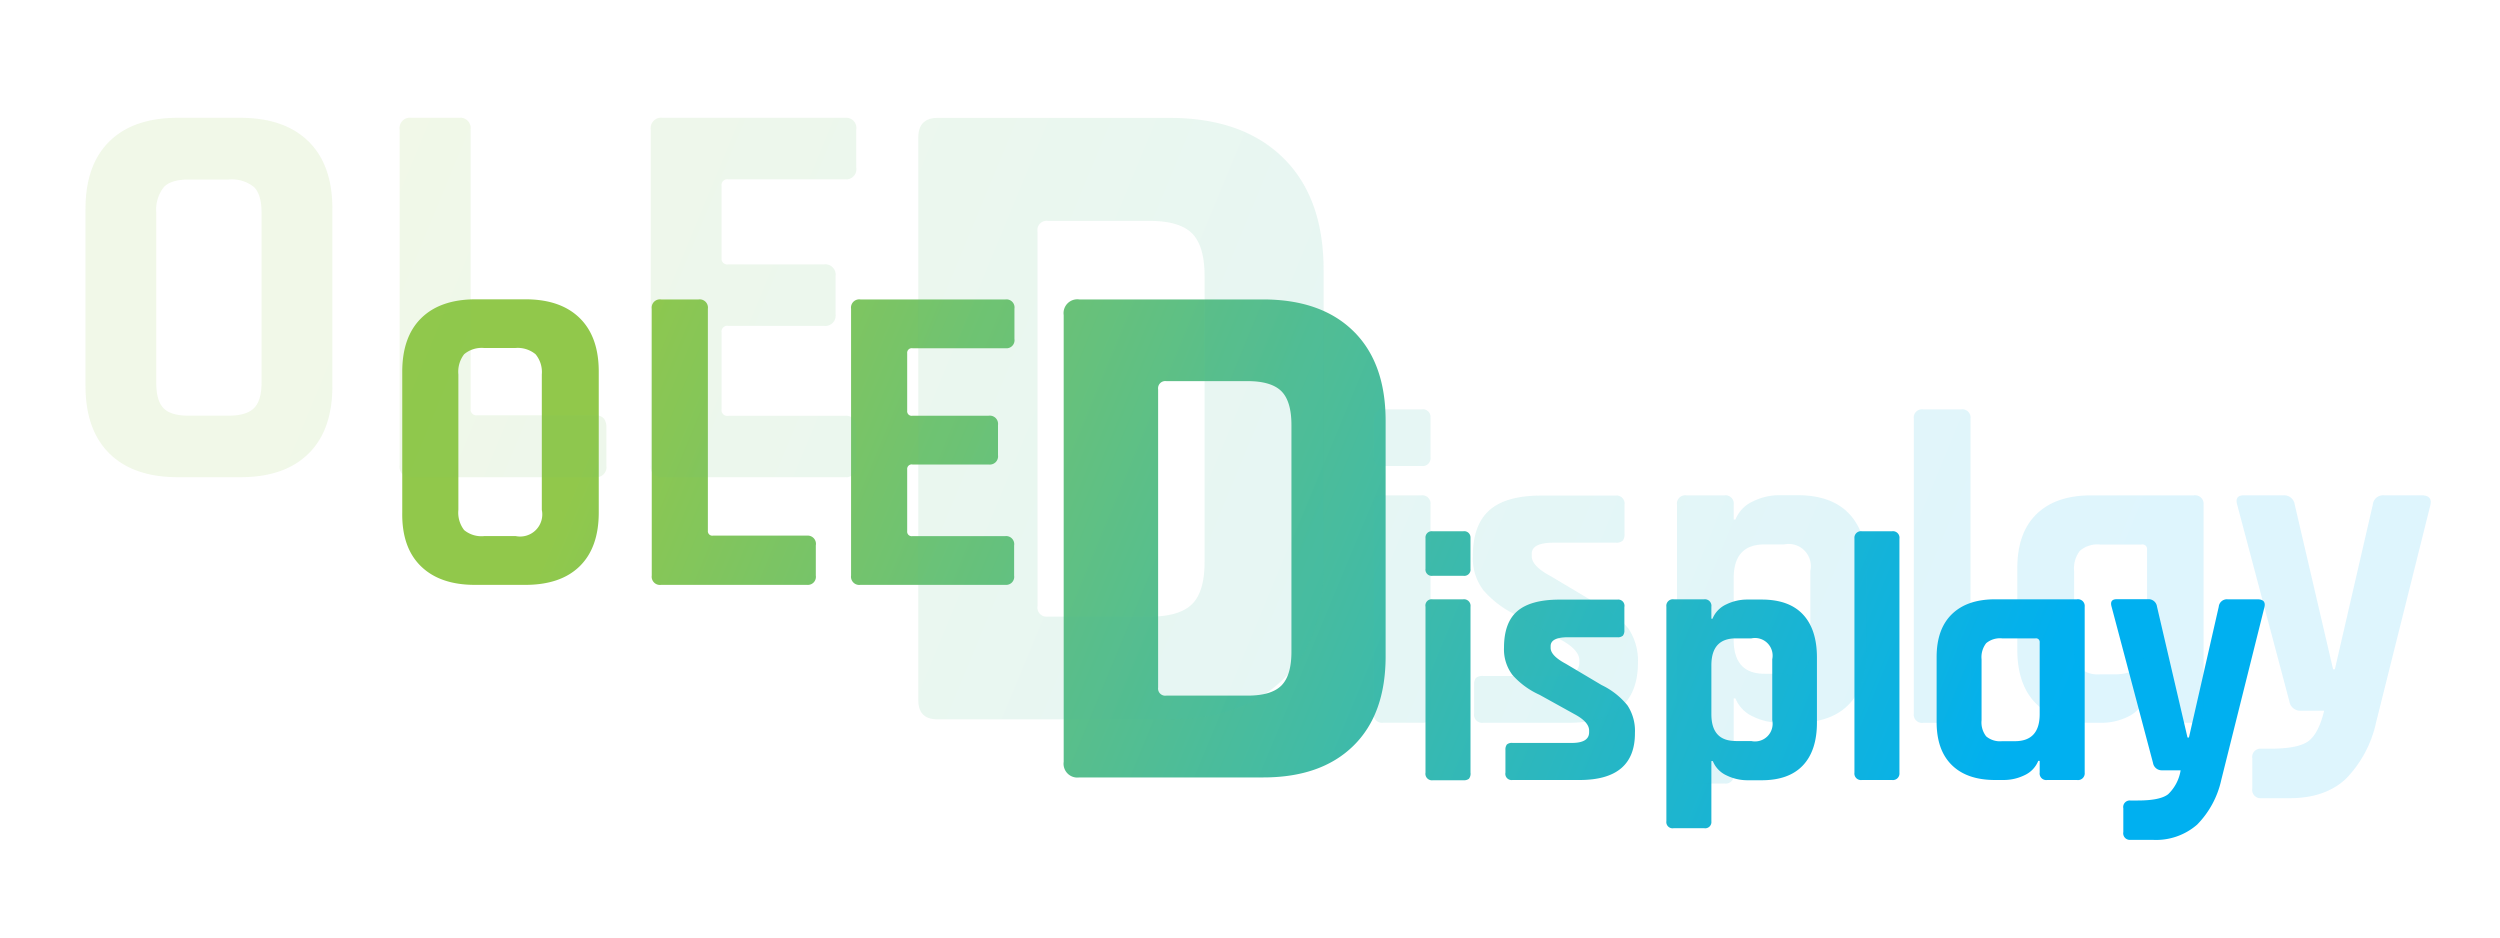 <?xml version="1.0" encoding="UTF-8"?> <svg xmlns="http://www.w3.org/2000/svg" xmlns:xlink="http://www.w3.org/1999/xlink" id="Layer_1" data-name="Layer 1" viewBox="0 0 400 150"><defs><style>.cls-1{fill:url(#linear-gradient);}.cls-2{fill:url(#linear-gradient-2);}.cls-3{fill:url(#linear-gradient-3);}.cls-4{fill:url(#linear-gradient-4);}.cls-5{fill:url(#linear-gradient-5);}.cls-6{fill:url(#linear-gradient-6);}.cls-7{fill:url(#linear-gradient-7);}.cls-8{fill:url(#linear-gradient-8);}.cls-9{fill:url(#linear-gradient-9);}.cls-10{fill:url(#linear-gradient-10);}.cls-11{opacity:0.13;}.cls-12{fill:url(#linear-gradient-11);}.cls-13{fill:url(#linear-gradient-12);}.cls-14{fill:url(#linear-gradient-13);}.cls-15{fill:url(#linear-gradient-14);}.cls-16{fill:url(#linear-gradient-15);}.cls-17{fill:url(#linear-gradient-16);}.cls-18{fill:url(#linear-gradient-17);}.cls-19{fill:url(#linear-gradient-18);}.cls-20{fill:url(#linear-gradient-19);}.cls-21{fill:url(#linear-gradient-20);}</style><linearGradient id="linear-gradient" x1="92.39" y1="75.86" x2="303.92" y2="163.47" gradientUnits="userSpaceOnUse"><stop offset="0" stop-color="#91c84b"></stop><stop offset="1" stop-color="#00b0f0"></stop></linearGradient><linearGradient id="linear-gradient-2" x1="96.6" y1="65.7" x2="308.13" y2="153.32" xlink:href="#linear-gradient"></linearGradient><linearGradient id="linear-gradient-3" x1="102.52" y1="51.39" x2="314.06" y2="139.01" xlink:href="#linear-gradient"></linearGradient><linearGradient id="linear-gradient-4" x1="102.99" y1="50.26" x2="314.53" y2="137.87" xlink:href="#linear-gradient"></linearGradient><linearGradient id="linear-gradient-5" x1="102.53" y1="51.37" x2="314.06" y2="138.99" xlink:href="#linear-gradient"></linearGradient><linearGradient id="linear-gradient-6" x1="103.33" y1="49.44" x2="314.87" y2="137.06" xlink:href="#linear-gradient"></linearGradient><linearGradient id="linear-gradient-7" x1="105.7" y1="43.71" x2="317.24" y2="131.33" xlink:href="#linear-gradient"></linearGradient><linearGradient id="linear-gradient-8" x1="112.58" y1="27.12" x2="324.11" y2="114.74" xlink:href="#linear-gradient"></linearGradient><linearGradient id="linear-gradient-9" x1="114.21" y1="23.18" x2="325.74" y2="110.8" xlink:href="#linear-gradient"></linearGradient><linearGradient id="linear-gradient-10" x1="116.39" y1="17.92" x2="327.92" y2="105.54" xlink:href="#linear-gradient"></linearGradient><linearGradient id="linear-gradient-11" x1="48.97" y1="54.03" x2="315.29" y2="164.34" xlink:href="#linear-gradient"></linearGradient><linearGradient id="linear-gradient-12" x1="54.27" y1="41.24" x2="320.59" y2="151.55" xlink:href="#linear-gradient"></linearGradient><linearGradient id="linear-gradient-13" x1="61.73" y1="23.23" x2="328.05" y2="133.54" xlink:href="#linear-gradient"></linearGradient><linearGradient id="linear-gradient-14" x1="62.32" y1="21.8" x2="328.64" y2="132.11" xlink:href="#linear-gradient"></linearGradient><linearGradient id="linear-gradient-15" x1="61.74" y1="23.21" x2="328.06" y2="133.52" xlink:href="#linear-gradient"></linearGradient><linearGradient id="linear-gradient-16" x1="62.75" y1="20.77" x2="329.07" y2="131.08" xlink:href="#linear-gradient"></linearGradient><linearGradient id="linear-gradient-17" x1="65.74" y1="13.56" x2="332.06" y2="123.87" xlink:href="#linear-gradient"></linearGradient><linearGradient id="linear-gradient-18" x1="74.39" y1="-7.33" x2="340.71" y2="102.98" xlink:href="#linear-gradient"></linearGradient><linearGradient id="linear-gradient-19" x1="76.44" y1="-12.29" x2="342.76" y2="98.02" xlink:href="#linear-gradient"></linearGradient><linearGradient id="linear-gradient-20" x1="79.19" y1="-18.91" x2="345.5" y2="91.4" xlink:href="#linear-gradient"></linearGradient></defs><title>oled-display</title><path class="cls-1" d="M84,93.58h-8q-5.61,0-8.67-3T64.36,82V59.49q0-5.61,3.05-8.6t8.67-3h8q5.61,0,8.67,3t3.05,8.6V82q0,5.61-3.05,8.6T84,93.58ZM77.5,85.77h5a3.54,3.54,0,0,0,4.19-4.19V59.91a4.46,4.46,0,0,0-1-3.23,4.48,4.48,0,0,0-3.23-1h-5a4.35,4.35,0,0,0-3.2,1,4.59,4.59,0,0,0-.92,3.23V81.58a4.57,4.57,0,0,0,.92,3.23A4.33,4.33,0,0,0,77.5,85.77Z"></path><path class="cls-2" d="M129.14,93.58H105.77a1.32,1.32,0,0,1-1.49-1.49V49.4a1.32,1.32,0,0,1,1.49-1.49h6a1.32,1.32,0,0,1,1.49,1.49V84.92a0.72,0.72,0,0,0,.85.78h15a1.32,1.32,0,0,1,1.42,1.56v4.83A1.29,1.29,0,0,1,129.14,93.58Z"></path><path class="cls-3" d="M160.89,93.58H137.66a1.32,1.32,0,0,1-1.49-1.49V49.4a1.32,1.32,0,0,1,1.49-1.49h23.23a1.29,1.29,0,0,1,1.42,1.49v4.83a1.29,1.29,0,0,1-1.42,1.49H146a0.73,0.73,0,0,0-.85.79v9.23a0.72,0.72,0,0,0,.85.78h12.15A1.32,1.32,0,0,1,159.68,68v4.83a1.32,1.32,0,0,1-1.49,1.49H146a0.72,0.72,0,0,0-.85.78V85a0.72,0.72,0,0,0,.85.78h14.84a1.29,1.29,0,0,1,1.42,1.49v4.83A1.29,1.29,0,0,1,160.89,93.58Z"></path><path class="cls-4" d="M170.19,121.89V50.41a2.21,2.21,0,0,1,2.5-2.5h29.38q9.28,0,14.45,5.05T221.7,67.3V105q0,9.28-5.17,14.34t-14.45,5.05H172.69A2.21,2.21,0,0,1,170.19,121.89Zm16.42-10.59h13q3.8,0,5.41-1.61t1.61-5.41V68q0-3.8-1.61-5.41c-1.07-1.06-2.87-1.61-5.41-1.61h-13a1.16,1.16,0,0,0-1.31,1.32V110A1.15,1.15,0,0,0,186.61,111.3Z"></path><path class="cls-5" d="M228.08,91V86.09A1,1,0,0,1,229.21,85h4.93A1,1,0,0,1,235.28,86v5a1,1,0,0,1-1.13,1.13h-4.93A1,1,0,0,1,228.08,91Zm0,32.59V97.08a1,1,0,0,1,1.13-1.19h4.88a1.05,1.05,0,0,1,1.19,1.19v26.53a1.3,1.3,0,0,1-.26,1,1.32,1.32,0,0,1-.88.23h-4.87A1.05,1.05,0,0,1,228.08,123.61Z"></path><path class="cls-6" d="M252.73,124.8H242a1,1,0,0,1-1.13-1.19V120a1.33,1.33,0,0,1,.23-0.88,1.21,1.21,0,0,1,.91-0.25h9.47q2.77,0,2.78-1.7v-0.28c0-.91-0.77-1.78-2.32-2.61l-5.61-3.11A12.83,12.83,0,0,1,242,108a6.76,6.76,0,0,1-1.36-4.36q0-4,2.1-5.83t6.57-1.87h9.46a1,1,0,0,1,1.13,1.19v3.69a1.33,1.33,0,0,1-.23.88,1.21,1.21,0,0,1-.91.26h-7.88q-2.78,0-2.78,1.42v0.28q0,1.25,2.44,2.55l5.72,3.4a12,12,0,0,1,4.14,3.26,7.42,7.42,0,0,1,1.19,4.39Q261.63,124.8,252.73,124.8Z"></path><path class="cls-7" d="M272.63,132.51h-4.82a1,1,0,0,1-1.19-1.13V97.08a1.05,1.05,0,0,1,1.19-1.19h4.82a1.05,1.05,0,0,1,1.19,1.19V99H274a4.29,4.29,0,0,1,2.21-2.3,7.57,7.57,0,0,1,3.34-.77h2.32q4.37,0,6.6,2.38t2.24,6.86v10.43q0,4.48-2.24,6.86t-6.6,2.38H279.6a7.57,7.57,0,0,1-3.34-.77,4.28,4.28,0,0,1-2.21-2.3h-0.23v9.64A1,1,0,0,1,272.63,132.51Zm5.1-13.94h2.49a2.82,2.82,0,0,0,3.34-3.34v-9.75a2.82,2.82,0,0,0-3.34-3.34h-2.49q-3.91,0-3.91,4.31v7.82Q273.82,118.57,277.73,118.56Z"></path><path class="cls-8" d="M302.72,124.8H297.9a1.05,1.05,0,0,1-1.19-1.19V86.15A1.05,1.05,0,0,1,297.9,85h4.82a1.05,1.05,0,0,1,1.19,1.19v37.46A1.05,1.05,0,0,1,302.72,124.8Z"></path><path class="cls-9" d="M320.57,124.8h-1.36q-4.48,0-6.91-2.38t-2.44-6.86V105.13q0-4.48,2.44-6.86t6.91-2.38H332.3a1.08,1.08,0,0,1,1.25,1.19v26.53a1.08,1.08,0,0,1-1.25,1.19h-4.76a1.05,1.05,0,0,1-1.19-1.19v-1.87h-0.23a4.28,4.28,0,0,1-2.21,2.3A7.59,7.59,0,0,1,320.57,124.8Zm5.78-10.54v-11.5a0.58,0.58,0,0,0-.68-0.62h-5.33a3.44,3.44,0,0,0-2.55.77,3.64,3.64,0,0,0-.74,2.58v9.75a3.63,3.63,0,0,0,.74,2.58,3.44,3.44,0,0,0,2.55.77h2.1Q326.35,118.56,326.35,114.26Z"></path><path class="cls-10" d="M344.49,134.38h-3.63a1.06,1.06,0,0,1-1.13-1.25v-3.8a1.05,1.05,0,0,1,1.13-1.25h1.19q3.57,0,4.85-1a6.77,6.77,0,0,0,2-3.83h-3a1.41,1.41,0,0,1-1.42-1.19l-6.63-25q-0.34-1.19.85-1.19h5a1.36,1.36,0,0,1,1.42,1.19L350,118h0.23L355,97.08a1.31,1.31,0,0,1,1.42-1.19h4.76q1.42,0,1.13,1.25l-6.91,27.66a14.66,14.66,0,0,1-3.86,7.14A10,10,0,0,1,344.49,134.38Z"></path><g class="cls-11"><path class="cls-12" d="M38.45,76.35h-10q-7.07,0-10.91-3.76T13.68,61.78V33.43q0-7.06,3.84-10.82t10.91-3.76h10q7.06,0,10.91,3.76t3.84,10.82V61.78q0,7.06-3.84,10.82T38.45,76.35Zm-8.23-9.84h6.35q2.86,0,4.07-1.21t1.21-4.07V34q0-2.86-1.21-4.07a5.64,5.64,0,0,0-4.07-1.21H30.22c-1.91,0-3.25.41-4,1.21A5.78,5.78,0,0,0,25,34V61.24q0,2.87,1.16,4.07T30.22,66.51Z"></path><path class="cls-13" d="M95.24,76.35H65.82a1.66,1.66,0,0,1-1.88-1.88V20.73a1.66,1.66,0,0,1,1.88-1.88h7.6a1.66,1.66,0,0,1,1.88,1.88V65.44a0.91,0.91,0,0,0,1.07,1H95.24q1.79,0,1.79,2v6.08A1.62,1.62,0,0,1,95.24,76.35Z"></path><path class="cls-14" d="M135.21,76.35H106a1.66,1.66,0,0,1-1.88-1.88V20.73A1.66,1.66,0,0,1,106,18.85h29.24A1.62,1.62,0,0,1,137,20.73v6.08a1.62,1.62,0,0,1-1.79,1.88H116.52a0.92,0.92,0,0,0-1.07,1V41.3a0.91,0.91,0,0,0,1.07,1h15.29a1.66,1.66,0,0,1,1.88,1.88v6.08a1.66,1.66,0,0,1-1.88,1.88H116.52a0.91,0.91,0,0,0-1.07,1V65.53a0.91,0.91,0,0,0,1.07,1h18.69A1.62,1.62,0,0,1,137,68.39v6.08A1.62,1.62,0,0,1,135.21,76.35Z"></path><path class="cls-15" d="M146.93,112V22q0-3.14,3.15-3.14h37q11.68,0,18.19,6.36t6.51,18V90.73q0,11.68-6.51,18t-18.19,6.36h-37Q146.92,115.14,146.93,112ZM167.6,98.66h16.32q4.79,0,6.81-2t2-6.81V44.15q0-4.79-2-6.81c-1.35-1.34-3.62-2-6.81-2H167.6A1.46,1.46,0,0,0,166,37V97A1.45,1.45,0,0,0,167.6,98.66Z"></path><path class="cls-16" d="M219.81,73.12V66.92a1.26,1.26,0,0,1,1.43-1.42h6.21a1.23,1.23,0,0,1,1.43,1.35v6.28a1.26,1.26,0,0,1-1.43,1.43h-6.21A1.26,1.26,0,0,1,219.81,73.12Zm0,41V80.76a1.29,1.29,0,0,1,1.43-1.5h6.14a1.32,1.32,0,0,1,1.5,1.5v33.39a1.64,1.64,0,0,1-.32,1.21,1.67,1.67,0,0,1-1.11.28h-6.13A1.32,1.32,0,0,1,219.81,114.15Z"></path><path class="cls-17" d="M250.85,115.65H237.29a1.29,1.29,0,0,1-1.43-1.5v-4.56a1.68,1.68,0,0,1,.28-1.11,1.52,1.52,0,0,1,1.14-.32h11.92q3.49,0,3.5-2.14v-0.35c0-1.14-1-2.24-2.93-3.29l-7.06-3.92a16.15,16.15,0,0,1-5.35-4A8.51,8.51,0,0,1,235.65,89q0-5,2.64-7.35t8.28-2.36h11.92a1.29,1.29,0,0,1,1.43,1.5V85.4a1.67,1.67,0,0,1-.28,1.1,1.52,1.52,0,0,1-1.14.33h-9.92q-3.5,0-3.5,1.78V89q0,1.58,3.07,3.21l7.21,4.29a15.09,15.09,0,0,1,5.21,4.1,9.34,9.34,0,0,1,1.5,5.53Q262,115.65,250.85,115.65Z"></path><path class="cls-18" d="M275.89,125.36h-6.07a1.29,1.29,0,0,1-1.5-1.43V80.76a1.32,1.32,0,0,1,1.5-1.5h6.07a1.32,1.32,0,0,1,1.5,1.5v2.36h0.28a5.4,5.4,0,0,1,2.78-2.89,9.53,9.53,0,0,1,4.21-1h2.92q5.5,0,8.31,3t2.82,8.63V104q0,5.64-2.82,8.63t-8.31,3h-2.92a9.53,9.53,0,0,1-4.21-1,5.38,5.38,0,0,1-2.78-2.89h-0.28v12.13A1.29,1.29,0,0,1,275.89,125.36Zm6.42-17.55h3.14a3.55,3.55,0,0,0,4.21-4.21V91.32a3.55,3.55,0,0,0-4.21-4.21h-3.14q-4.93,0-4.92,5.42v9.84Q277.39,107.8,282.31,107.8Z"></path><path class="cls-19" d="M313.78,115.65h-6.07a1.32,1.32,0,0,1-1.5-1.5V67a1.32,1.32,0,0,1,1.5-1.5h6.07a1.32,1.32,0,0,1,1.5,1.5v47.16A1.32,1.32,0,0,1,313.78,115.65Z"></path><path class="cls-20" d="M336.25,115.65h-1.71q-5.64,0-8.7-3T322.77,104V90.89q0-5.64,3.07-8.63t8.7-3H351a1.36,1.36,0,0,1,1.57,1.5v33.39a1.36,1.36,0,0,1-1.57,1.5h-6a1.32,1.32,0,0,1-1.5-1.5V111.8h-0.29a5.39,5.39,0,0,1-2.78,2.89A9.55,9.55,0,0,1,336.25,115.65Zm7.28-13.27V87.9a0.73,0.73,0,0,0-.86-0.78H336a4.33,4.33,0,0,0-3.21,1,4.58,4.58,0,0,0-.93,3.25v12.27a4.57,4.57,0,0,0,.93,3.25,4.33,4.33,0,0,0,3.21,1h2.64Q343.53,107.8,343.53,102.38Z"></path><path class="cls-21" d="M366.36,127.71H361.8a1.33,1.33,0,0,1-1.43-1.57v-4.78a1.33,1.33,0,0,1,1.43-1.57h1.5q4.49,0,6.1-1.25t2.46-4.82h-3.78a1.77,1.77,0,0,1-1.78-1.5l-8.35-31.47q-0.43-1.5,1.07-1.5h6.35a1.71,1.71,0,0,1,1.79,1.5l6.13,26.33h0.29l6.07-26.33a1.65,1.65,0,0,1,1.78-1.5h6q1.79,0,1.43,1.57l-8.7,34.82a18.46,18.46,0,0,1-4.85,9Q372,127.71,366.36,127.71Z"></path></g></svg> 